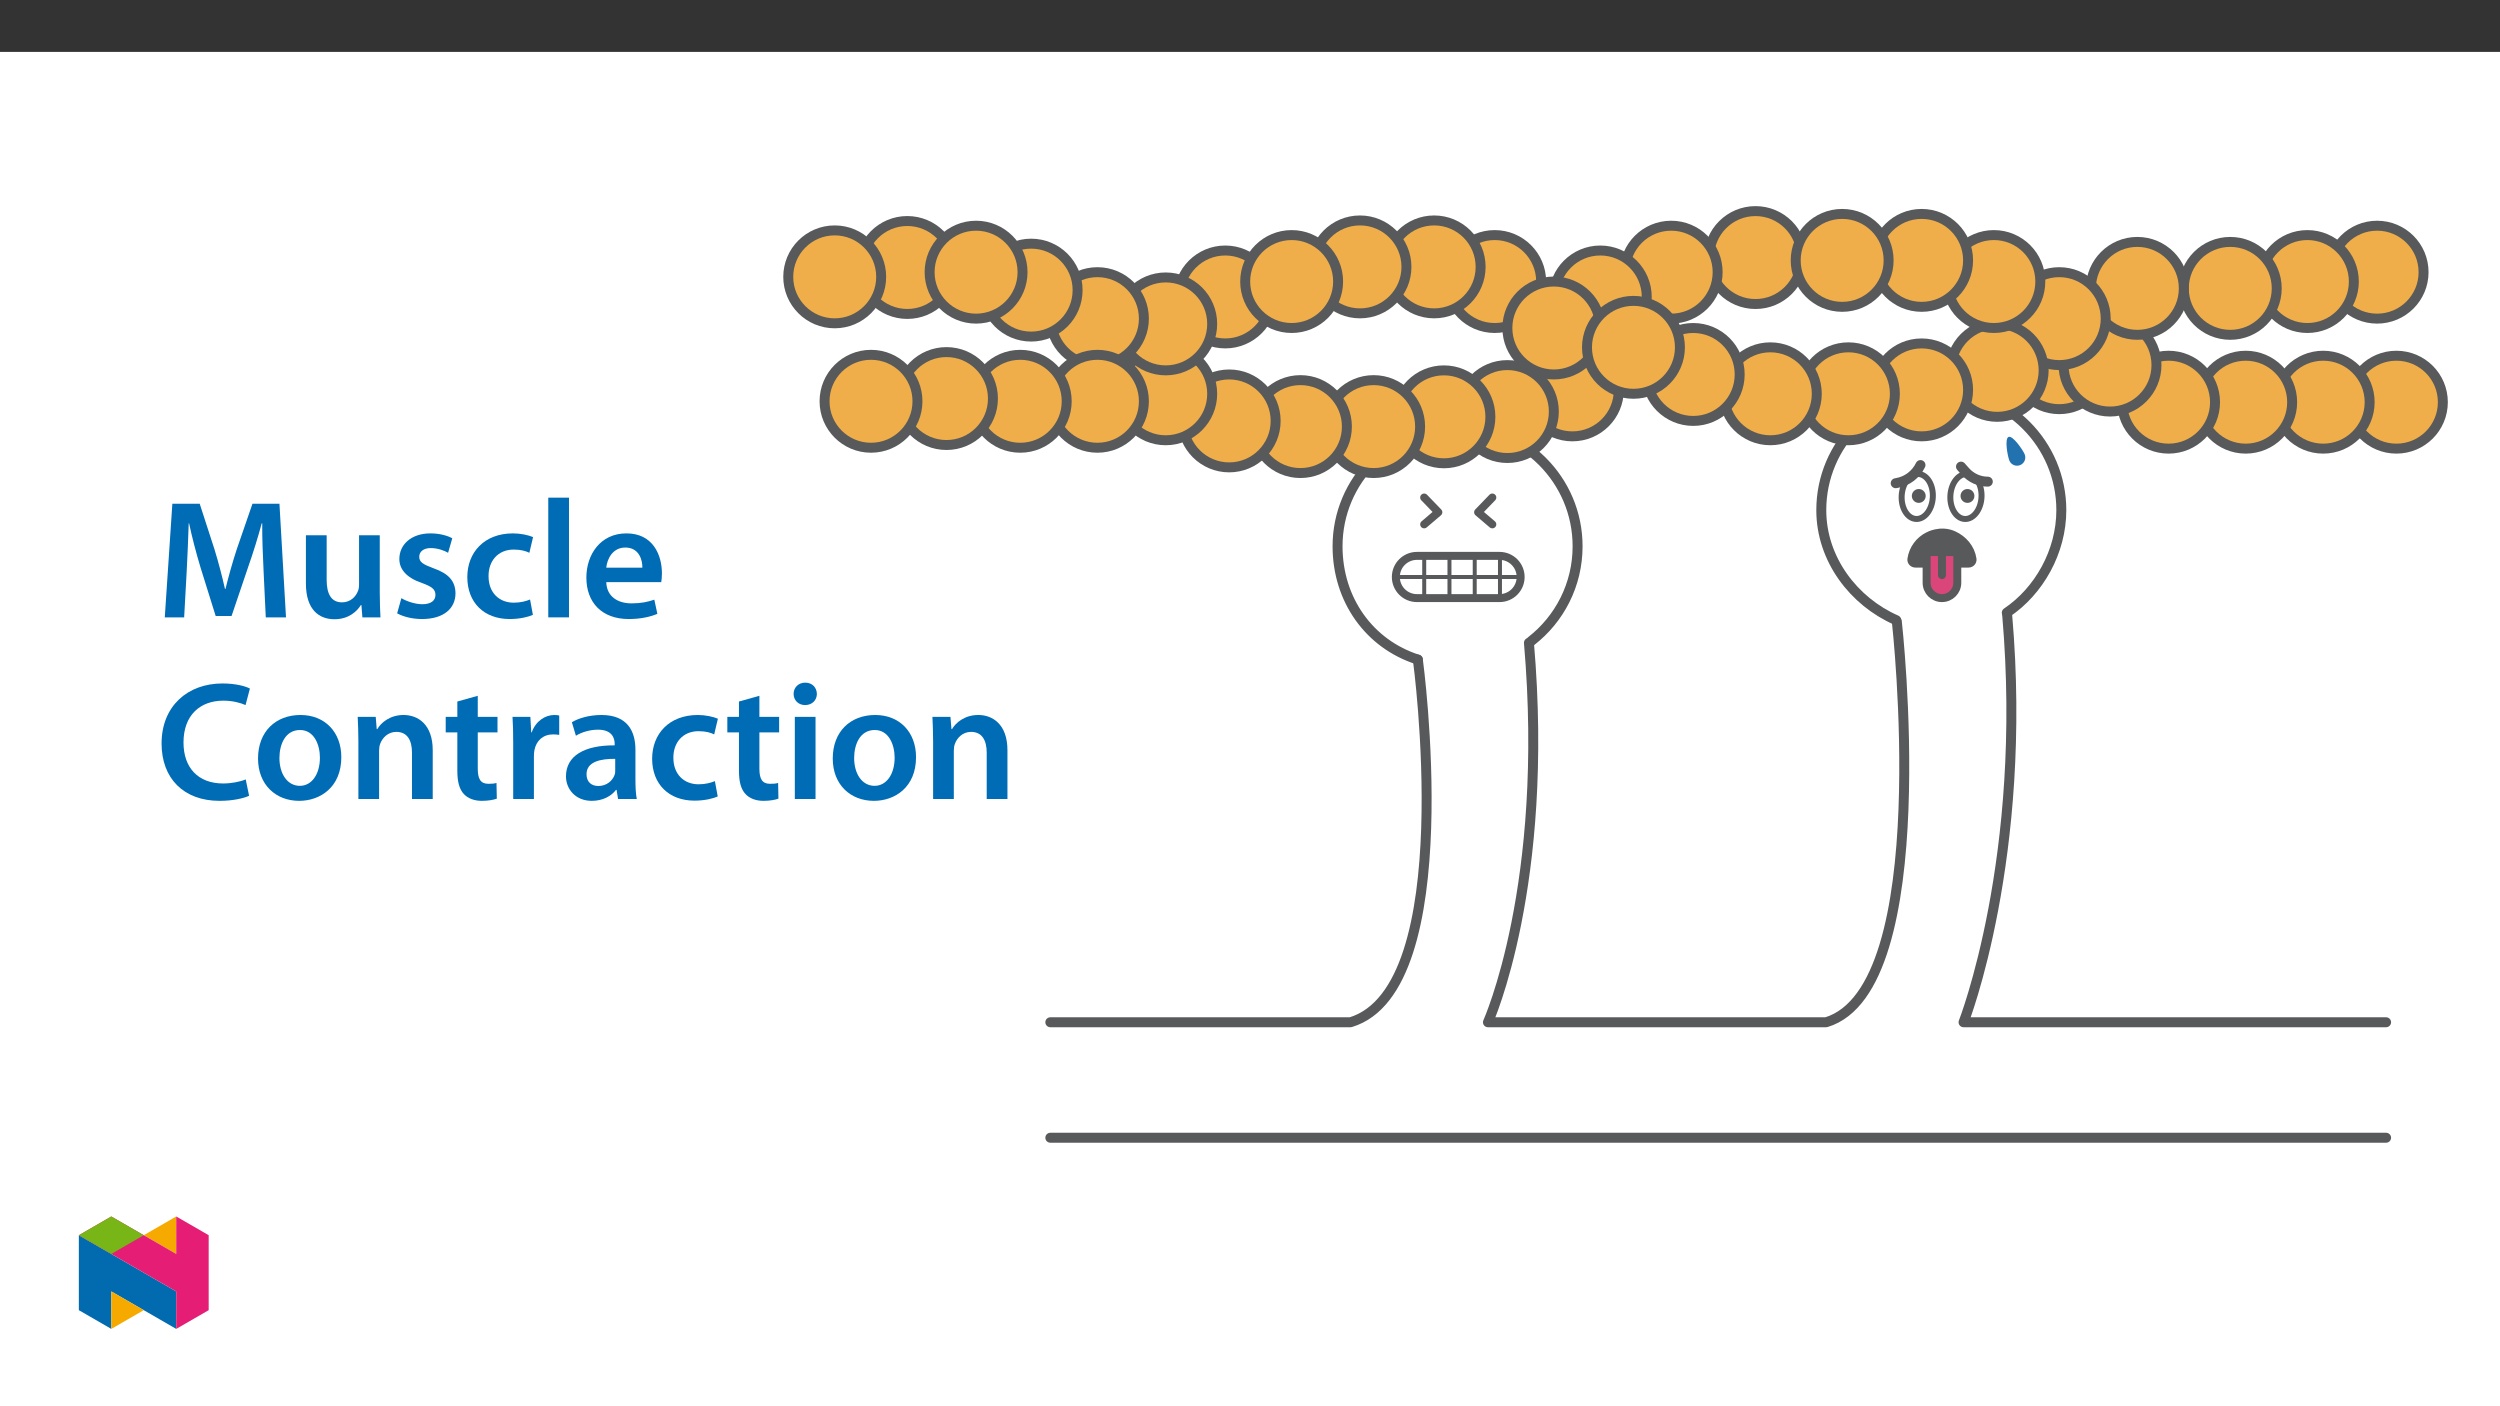 ﻿<?xml version="1.0" encoding="utf-8"?>
<svg xmlns="http://www.w3.org/2000/svg" xmlns:xlink="http://www.w3.org/1999/xlink" viewBox="0 0 960 540" version="1.1">
  <rect x="0" y="0" width="960" height="540" fill="#333333" stroke="none"/>
  <defs>
    <g>
      <symbol overflow="visible" id="glyph0-0">
        <path style="stroke:none;" d="M 0 0 L 32.375 0 L 32.375 -45.328 L 0 -45.328 Z M 16.188 -25.578 L 5.188 -42.094 L 27.188 -42.094 Z M 18.125 -22.656 L 29.141 -39.172 L 29.141 -6.156 Z M 5.188 -3.234 L 16.188 -19.75 L 27.188 -3.234 Z M 3.234 -39.172 L 14.25 -22.656 L 3.234 -6.156 Z M 3.234 -39.172 " />
      </symbol>
      <symbol overflow="visible" id="glyph0-1">
        <path style="stroke:none;" d="M 42.281 0 L 50.047 0 L 47.531 -43.641 L 37.172 -43.641 L 31.141 -26.156 C 29.469 -21.047 27.969 -15.672 26.812 -10.938 L 26.609 -10.938 C 25.516 -15.797 24.156 -20.984 22.594 -26.094 L 16.906 -43.641 L 6.406 -43.641 L 3.5 0 L 10.938 0 L 11.906 -17.547 C 12.234 -23.5 12.5 -30.438 12.688 -36.125 L 12.828 -36.125 C 13.984 -30.688 15.547 -24.734 17.219 -19.172 L 23.047 -0.516 L 29.141 -0.516 L 35.547 -19.422 C 37.484 -24.922 39.297 -30.828 40.734 -36.125 L 40.922 -36.125 C 40.859 -30.234 41.188 -23.438 41.438 -17.812 Z M 42.281 0 " />
      </symbol>
      <symbol overflow="visible" id="glyph0-2">
        <path style="stroke:none;" d="M 32.5 -31.531 L 24.547 -31.531 L 24.547 -12.5 C 24.547 -11.594 24.406 -10.688 24.094 -10.031 C 23.312 -7.969 21.234 -5.766 18 -5.766 C 13.797 -5.766 12.109 -9.125 12.109 -14.375 L 12.109 -31.531 L 4.141 -31.531 L 4.141 -13.016 C 4.141 -2.719 9.391 0.719 15.094 0.719 C 20.781 0.719 23.891 -2.531 25.25 -4.734 L 25.453 -4.734 L 25.828 0 L 32.766 0 C 32.641 -2.594 32.5 -5.703 32.5 -9.453 Z M 32.5 -31.531 " />
      </symbol>
      <symbol overflow="visible" id="glyph0-3">
        <path style="stroke:none;" d="M 2.328 -1.547 C 4.656 -0.266 8.094 0.641 11.906 0.641 C 20.266 0.641 24.734 -3.5 24.734 -9.266 C 24.672 -13.922 22.078 -16.828 16.312 -18.844 C 12.297 -20.328 10.812 -21.234 10.812 -23.25 C 10.812 -25.188 12.375 -26.609 15.219 -26.609 C 18 -26.609 20.594 -25.578 21.891 -24.797 L 23.5 -30.375 C 21.625 -31.406 18.578 -32.25 15.094 -32.25 C 7.766 -32.25 3.172 -27.969 3.172 -22.406 C 3.172 -18.641 5.703 -15.281 11.844 -13.203 C 15.734 -11.781 17.031 -10.75 17.031 -8.609 C 17.031 -6.547 15.469 -5.047 11.984 -5.047 C 9.125 -5.047 5.703 -6.281 3.953 -7.375 Z M 2.328 -1.547 " />
      </symbol>
      <symbol overflow="visible" id="glyph0-4">
        <path style="stroke:none;" d="M 26.359 -6.859 C 24.797 -6.219 22.797 -5.641 20.078 -5.641 C 14.641 -5.641 10.422 -9.328 10.422 -15.797 C 10.359 -21.562 13.984 -26.031 20.078 -26.031 C 22.922 -26.031 24.797 -25.453 26.094 -24.797 L 27.516 -30.828 C 25.703 -31.594 22.734 -32.25 19.812 -32.25 C 8.734 -32.25 2.266 -24.922 2.266 -15.469 C 2.266 -5.703 8.672 0.641 18.516 0.641 C 22.469 0.641 25.766 -0.188 27.453 -0.969 Z M 26.359 -6.859 " />
      </symbol>
      <symbol overflow="visible" id="glyph0-5">
        <path style="stroke:none;" d="M 4.281 0 L 12.234 0 L 12.234 -45.969 L 4.281 -45.969 Z M 4.281 0 " />
      </symbol>
      <symbol overflow="visible" id="glyph0-6">
        <path style="stroke:none;" d="M 31.016 -13.531 C 31.141 -14.25 31.281 -15.406 31.281 -16.906 C 31.281 -23.828 27.906 -32.25 17.672 -32.25 C 7.578 -32.25 2.266 -24.016 2.266 -15.281 C 2.266 -5.641 8.281 0.641 18.516 0.641 C 23.047 0.641 26.812 -0.188 29.531 -1.359 L 28.359 -6.797 C 25.906 -5.953 23.312 -5.375 19.625 -5.375 C 14.5 -5.375 10.094 -7.828 9.906 -13.531 Z M 9.906 -19.094 C 10.234 -22.344 12.297 -26.812 17.219 -26.812 C 22.531 -26.812 23.828 -22.016 23.766 -19.094 Z M 9.906 -19.094 " />
      </symbol>
      <symbol overflow="visible" id="glyph0-7">
        <path style="stroke:none;" d="M 34.578 -7.516 C 32.438 -6.609 29.078 -5.953 25.906 -5.953 C 16.25 -5.953 10.688 -12.047 10.688 -21.688 C 10.688 -32.188 17.094 -37.75 25.969 -37.75 C 29.531 -37.75 32.438 -36.969 34.516 -36.062 L 36.188 -42.406 C 34.578 -43.25 30.891 -44.359 25.641 -44.359 C 12.297 -44.359 2.266 -35.672 2.266 -21.297 C 2.266 -7.969 10.688 0.719 24.547 0.719 C 29.844 0.719 34 -0.328 35.875 -1.234 Z M 34.578 -7.516 " />
      </symbol>
      <symbol overflow="visible" id="glyph0-8">
        <path style="stroke:none;" d="M 18.578 -32.25 C 9.062 -32.25 2.266 -25.906 2.266 -15.547 C 2.266 -5.375 9.188 0.719 18.062 0.719 C 26.094 0.719 34.25 -4.469 34.25 -16.062 C 34.25 -25.641 27.969 -32.25 18.578 -32.25 Z M 18.391 -26.484 C 23.828 -26.484 26.031 -20.781 26.031 -15.859 C 26.031 -9.453 22.859 -5.047 18.328 -5.047 C 13.531 -5.047 10.484 -9.641 10.484 -15.734 C 10.484 -20.984 12.75 -26.484 18.391 -26.484 Z M 18.391 -26.484 " />
      </symbol>
      <symbol overflow="visible" id="glyph0-9">
        <path style="stroke:none;" d="M 4.281 0 L 12.234 0 L 12.234 -18.578 C 12.234 -19.484 12.375 -20.469 12.625 -21.109 C 13.469 -23.5 15.672 -25.766 18.844 -25.766 C 23.188 -25.766 24.859 -22.344 24.859 -17.812 L 24.859 0 L 32.828 0 L 32.828 -18.719 C 32.828 -28.688 27.125 -32.25 21.625 -32.25 C 16.375 -32.25 12.953 -29.266 11.531 -26.812 L 11.328 -26.812 L 10.938 -31.531 L 4.016 -31.531 C 4.141 -28.812 4.281 -25.766 4.281 -22.141 Z M 4.281 0 " />
      </symbol>
      <symbol overflow="visible" id="glyph0-10">
        <path style="stroke:none;" d="M 5.562 -37.422 L 5.562 -31.531 L 1.094 -31.531 L 1.094 -25.578 L 5.562 -25.578 L 5.562 -10.75 C 5.562 -6.609 6.344 -3.688 8.094 -1.875 C 9.578 -0.266 11.984 0.719 14.953 0.719 C 17.422 0.719 19.547 0.328 20.719 -0.125 L 20.594 -6.156 C 19.688 -5.891 18.906 -5.828 17.484 -5.828 C 14.438 -5.828 13.406 -7.766 13.406 -11.656 L 13.406 -25.578 L 20.984 -25.578 L 20.984 -31.531 L 13.406 -31.531 L 13.406 -39.625 Z M 5.562 -37.422 " />
      </symbol>
      <symbol overflow="visible" id="glyph0-11">
        <path style="stroke:none;" d="M 4.281 0 L 12.234 0 L 12.234 -16.375 C 12.234 -17.219 12.297 -18.062 12.438 -18.781 C 13.141 -22.406 15.797 -24.797 19.547 -24.797 C 20.531 -24.797 21.234 -24.734 21.953 -24.609 L 21.953 -32.047 C 21.297 -32.188 20.844 -32.25 20.078 -32.25 C 16.641 -32.25 12.953 -29.984 11.391 -25.578 L 11.203 -25.578 L 10.875 -31.531 L 4.016 -31.531 C 4.203 -28.75 4.281 -25.641 4.281 -21.375 Z M 4.281 0 " />
      </symbol>
      <symbol overflow="visible" id="glyph0-12">
        <path style="stroke:none;" d="M 28.75 -18.906 C 28.75 -25.828 25.828 -32.25 15.734 -32.25 C 10.75 -32.25 6.672 -30.891 4.344 -29.469 L 5.891 -24.281 C 8.031 -25.641 11.266 -26.609 14.375 -26.609 C 19.938 -26.609 20.781 -23.188 20.781 -21.109 L 20.781 -20.594 C 9.125 -20.656 2.078 -16.578 2.078 -8.672 C 2.078 -3.891 5.641 0.719 11.984 0.719 C 16.125 0.719 19.422 -1.031 21.297 -3.5 L 21.5 -3.5 L 22.078 0 L 29.266 0 C 28.875 -1.938 28.75 -4.734 28.75 -7.578 Z M 20.984 -11.078 C 20.984 -10.484 20.984 -9.906 20.781 -9.328 C 20 -7.062 17.734 -4.984 14.5 -4.984 C 11.984 -4.984 9.969 -6.406 9.969 -9.516 C 9.969 -14.312 15.344 -15.469 20.984 -15.406 Z M 20.984 -11.078 " />
      </symbol>
      <symbol overflow="visible" id="glyph0-13">
        <path style="stroke:none;" d="M 12.234 0 L 12.234 -31.531 L 4.281 -31.531 L 4.281 0 Z M 8.281 -44.672 C 5.641 -44.672 3.812 -42.797 3.812 -40.344 C 3.812 -38.016 5.562 -36.062 8.219 -36.062 C 11 -36.062 12.75 -38.016 12.75 -40.344 C 12.688 -42.797 11 -44.672 8.281 -44.672 Z M 8.281 -44.672 " />
      </symbol>
    </g>
    <clipPath id="clip1">
      <path d="M 30.277 474 L 68 474 L 68 510.301 L 30.277 510.301 Z M 30.277 474 " />
    </clipPath>
    <clipPath id="clip2">
      <path d="M 42 495 L 56 495 L 56 510.301 L 42 510.301 Z M 42 495 " />
    </clipPath>
    <clipPath id="clip3">
      <path d="M 55 467.125 L 68 467.125 L 68 482 L 55 482 Z M 55 467.125 " />
    </clipPath>
    <clipPath id="clip4">
      <path d="M 30.277 467.125 L 80.133 467.125 L 80.133 510.301 L 30.277 510.301 Z M 30.277 467.125 " />
    </clipPath>
    <clipPath id="clip5">
      <path d="M 30.277 467.125 L 56 467.125 L 56 482 L 30.277 482 Z M 30.277 467.125 " />
    </clipPath>
  </defs>
  <g id="surface1">
    <path style=" stroke:none;fill-rule:nonzero;fill:rgb(100%,100%,100%);fill-opacity:1;" d="M 0 559.926 L 960 559.926 L 960 19.926 L 0 19.926 Z M 0 559.926 " />
    <path style=" stroke:none;fill-rule:nonzero;fill:rgb(93.7%,68.199%,28.6%);fill-opacity:1;" d="M 912.812 86.672 C 922.664 86.672 930.652 94.66 930.652 104.516 C 930.652 114.367 922.664 122.355 912.812 122.355 C 902.957 122.355 894.973 114.367 894.973 104.516 C 894.973 94.66 902.957 86.672 912.812 86.672 " />
    <path style="fill:none;stroke-width:5;stroke-linecap:round;stroke-linejoin:round;stroke:rgb(34.499%,34.9%,35.699%);stroke-opacity:1;stroke-miterlimit:10;" d="M 0.001 0.002 C 12.879 0.002 23.321 -10.44 23.321 -23.323 C 23.321 -36.201 12.879 -46.643 0.001 -46.643 C -12.882 -46.643 -23.319 -36.201 -23.319 -23.323 C -23.319 -10.44 -12.882 0.002 0.001 0.002 Z M 0.001 0.002 " transform="matrix(0.765,0,0,-0.765,912.811,86.673)" />
    <path style=" stroke:none;fill-rule:nonzero;fill:rgb(93.7%,68.199%,28.6%);fill-opacity:1;" d="M 790.754 121.438 C 800.609 121.438 808.594 129.422 808.594 139.277 C 808.594 149.129 800.609 157.117 790.754 157.117 C 780.902 157.117 772.914 149.129 772.914 139.277 C 772.914 129.422 780.902 121.438 790.754 121.438 " />
    <path style="fill:none;stroke-width:5;stroke-linecap:round;stroke-linejoin:round;stroke:rgb(34.499%,34.9%,35.699%);stroke-opacity:1;stroke-miterlimit:10;" d="M -0.001 -0.001 C 12.882 -0.001 23.319 -10.439 23.319 -23.322 C 23.319 -36.199 12.882 -46.642 -0.001 -46.642 C -12.878 -46.642 -23.321 -36.199 -23.321 -23.322 C -23.321 -10.439 -12.878 -0.001 -0.001 -0.001 Z M -0.001 -0.001 " transform="matrix(0.765,0,0,-0.765,790.754,121.436)" />
    <path style="fill:none;stroke-width:5;stroke-linecap:round;stroke-linejoin:round;stroke:rgb(34.499%,34.9%,35.699%);stroke-opacity:1;stroke-miterlimit:10;" d="M -0.001 -0 C -24.312 7.756 -40.305 29.984 -40.305 56.863 C -40.305 90.135 -13.334 117.106 19.938 117.106 C 53.21 117.106 80.186 90.135 80.186 56.863 C 80.186 37.541 71.092 20.348 56.948 9.324 " transform="matrix(0.765,0,0,-0.765,544.454,253.281)" />
    <path style="fill:none;stroke-width:5;stroke-linecap:round;stroke-linejoin:round;stroke:rgb(34.499%,34.9%,35.699%);stroke-opacity:1;stroke-miterlimit:10;" d="M 0.001 -0.001 C -21.246 9.308 -37.632 30.524 -37.632 55.207 C -37.632 88.479 -10.656 115.45 22.616 115.45 C 55.888 115.45 82.859 88.479 82.859 55.207 C 82.859 34.338 71.605 14.567 55.48 3.752 " transform="matrix(0.765,0,0,-0.765,728.163,238.144)" />
    <path style=" stroke:none;fill-rule:nonzero;fill:rgb(93.7%,68.199%,28.6%);fill-opacity:1;" d="M 886.035 90.27 C 895.887 90.27 903.875 98.258 903.875 108.109 C 903.875 117.965 895.887 125.953 886.035 125.953 C 876.18 125.953 868.191 117.965 868.191 108.109 C 868.191 98.258 876.18 90.27 886.035 90.27 " />
    <path style="fill:none;stroke-width:5;stroke-linecap:round;stroke-linejoin:round;stroke:rgb(34.499%,34.9%,35.699%);stroke-opacity:1;stroke-miterlimit:10;" d="M 0.002 0.001 C 12.88 0.001 23.322 -10.441 23.322 -23.319 C 23.322 -36.202 12.88 -46.644 0.002 -46.644 C -12.881 -46.644 -23.323 -36.202 -23.323 -23.319 C -23.323 -10.441 -12.881 0.001 0.002 0.001 Z M 0.002 0.001 " transform="matrix(0.765,0,0,-0.765,886.033,90.27)" />
    <path style=" stroke:none;fill-rule:nonzero;fill:rgb(93.7%,68.199%,28.6%);fill-opacity:1;" d="M 856.422 92.895 C 866.277 92.895 874.262 100.883 874.262 110.734 C 874.262 120.59 866.277 128.574 856.422 128.574 C 846.57 128.574 838.582 120.59 838.582 110.734 C 838.582 100.883 846.57 92.895 856.422 92.895 " />
    <path style="fill:none;stroke-width:5;stroke-linecap:round;stroke-linejoin:round;stroke:rgb(34.499%,34.9%,35.699%);stroke-opacity:1;stroke-miterlimit:10;" d="M 0 -0 C 12.883 -0 23.32 -10.442 23.32 -23.32 C 23.32 -36.203 12.883 -46.64 0 -46.64 C -12.878 -46.64 -23.32 -36.203 -23.32 -23.32 C -23.32 -10.442 -12.878 -0 0 -0 Z M 0 -0 " transform="matrix(0.765,0,0,-0.765,856.422,92.895)" />
    <path style=" stroke:none;fill-rule:nonzero;fill:rgb(93.7%,68.199%,28.6%);fill-opacity:1;" d="M 920.215 136.598 C 930.07 136.598 938.055 144.586 938.055 154.438 C 938.055 164.293 930.07 172.277 920.215 172.277 C 910.363 172.277 902.375 164.293 902.375 154.438 C 902.375 144.586 910.363 136.598 920.215 136.598 " />
    <path style="fill:none;stroke-width:5;stroke-linecap:round;stroke-linejoin:round;stroke:rgb(34.499%,34.9%,35.699%);stroke-opacity:1;stroke-miterlimit:10;" d="M -0.001 0.001 C 12.882 0.001 23.319 -10.442 23.319 -23.319 C 23.319 -36.202 12.882 -46.639 -0.001 -46.639 C -12.879 -46.639 -23.321 -36.202 -23.321 -23.319 C -23.321 -10.442 -12.879 0.001 -0.001 0.001 Z M -0.001 0.001 " transform="matrix(0.765,0,0,-0.765,920.216,136.598)" />
    <path style=" stroke:none;fill-rule:nonzero;fill:rgb(93.7%,68.199%,28.6%);fill-opacity:1;" d="M 892.102 136.598 C 901.957 136.598 909.945 144.586 909.945 154.438 C 909.945 164.293 901.957 172.277 892.102 172.277 C 882.25 172.277 874.262 164.293 874.262 154.438 C 874.262 144.586 882.25 136.598 892.102 136.598 " />
    <path style="fill:none;stroke-width:5;stroke-linecap:round;stroke-linejoin:round;stroke:rgb(34.499%,34.9%,35.699%);stroke-opacity:1;stroke-miterlimit:10;" d="M -0.002 0.001 C 12.88 0.001 23.323 -10.442 23.323 -23.319 C 23.323 -36.202 12.88 -46.639 -0.002 -46.639 C -12.88 -46.639 -23.323 -36.202 -23.323 -23.319 C -23.323 -10.442 -12.88 0.001 -0.002 0.001 Z M -0.002 0.001 " transform="matrix(0.765,0,0,-0.765,892.103,136.598)" />
    <path style=" stroke:none;fill-rule:nonzero;fill:rgb(93.7%,68.199%,28.6%);fill-opacity:1;" d="M 862.348 136.598 C 872.199 136.598 880.188 144.586 880.188 154.438 C 880.188 164.293 872.199 172.277 862.348 172.277 C 852.492 172.277 844.508 164.293 844.508 154.438 C 844.508 144.586 852.492 136.598 862.348 136.598 " />
    <path style="fill:none;stroke-width:5;stroke-linecap:round;stroke-linejoin:round;stroke:rgb(34.499%,34.9%,35.699%);stroke-opacity:1;stroke-miterlimit:10;" d="M 0.001 0.001 C 12.879 0.001 23.321 -10.442 23.321 -23.319 C 23.321 -36.202 12.879 -46.639 0.001 -46.639 C -12.882 -46.639 -23.319 -36.202 -23.319 -23.319 C -23.319 -10.442 -12.882 0.001 0.001 0.001 Z M 0.001 0.001 " transform="matrix(0.765,0,0,-0.765,862.347,136.598)" />
    <path style=" stroke:none;fill-rule:nonzero;fill:rgb(93.7%,68.199%,28.6%);fill-opacity:1;" d="M 832.734 136.598 C 842.59 136.598 850.574 144.586 850.574 154.438 C 850.574 164.293 842.59 172.277 832.734 172.277 C 822.883 172.277 814.895 164.293 814.895 154.438 C 814.895 144.586 822.883 136.598 832.734 136.598 " />
    <path style="fill:none;stroke-width:5;stroke-linecap:round;stroke-linejoin:round;stroke:rgb(34.499%,34.9%,35.699%);stroke-opacity:1;stroke-miterlimit:10;" d="M -0.001 0.001 C 12.882 0.001 23.319 -10.442 23.319 -23.319 C 23.319 -36.202 12.882 -46.639 -0.001 -46.639 C -12.879 -46.639 -23.321 -36.202 -23.321 -23.319 C -23.321 -10.442 -12.879 0.001 -0.001 0.001 Z M -0.001 0.001 " transform="matrix(0.765,0,0,-0.765,832.735,136.598)" />
    <path style=" stroke:none;fill-rule:nonzero;fill:rgb(93.7%,68.199%,28.6%);fill-opacity:1;" d="M 810.246 122.355 C 820.098 122.355 828.086 130.344 828.086 140.195 C 828.086 150.047 820.098 158.035 810.246 158.035 C 800.395 158.035 792.406 150.047 792.406 140.195 C 792.406 130.344 800.395 122.355 810.246 122.355 " />
    <path style="fill:none;stroke-width:5;stroke-linecap:round;stroke-linejoin:round;stroke:rgb(34.499%,34.9%,35.699%);stroke-opacity:1;stroke-miterlimit:10;" d="M 0.001 -0.001 C 12.879 -0.001 23.321 -10.443 23.321 -23.321 C 23.321 -36.199 12.879 -46.641 0.001 -46.641 C -12.877 -46.641 -23.319 -36.199 -23.319 -23.321 C -23.319 -10.443 -12.877 -0.001 0.001 -0.001 Z M 0.001 -0.001 " transform="matrix(0.765,0,0,-0.765,810.245,122.355)" />
    <path style=" stroke:none;fill-rule:nonzero;fill:rgb(93.7%,68.199%,28.6%);fill-opacity:1;" d="M 820.742 92.895 C 830.594 92.895 838.582 100.883 838.582 110.734 C 838.582 120.59 830.594 128.574 820.742 128.574 C 810.887 128.574 802.902 120.59 802.902 110.734 C 802.902 100.883 810.887 92.895 820.742 92.895 " />
    <path style="fill:none;stroke-width:5;stroke-linecap:round;stroke-linejoin:round;stroke:rgb(34.499%,34.9%,35.699%);stroke-opacity:1;stroke-miterlimit:10;" d="M 0.001 -0 C 12.879 -0 23.322 -10.442 23.322 -23.32 C 23.322 -36.203 12.879 -46.64 0.001 -46.64 C -12.881 -46.64 -23.319 -36.203 -23.319 -23.32 C -23.319 -10.442 -12.881 -0 0.001 -0 Z M 0.001 -0 " transform="matrix(0.765,0,0,-0.765,820.741,92.895)" />
    <path style=" stroke:none;fill-rule:nonzero;fill:rgb(93.7%,68.199%,28.6%);fill-opacity:1;" d="M 790.754 104.516 C 800.609 104.516 808.594 112.5 808.594 122.355 C 808.594 132.207 800.609 140.195 790.754 140.195 C 780.902 140.195 772.914 132.207 772.914 122.355 C 772.914 112.5 780.902 104.516 790.754 104.516 " />
    <path style="fill:none;stroke-width:5;stroke-linecap:round;stroke-linejoin:round;stroke:rgb(34.499%,34.9%,35.699%);stroke-opacity:1;stroke-miterlimit:10;" d="M -0.001 -0.002 C 12.882 -0.002 23.319 -10.439 23.319 -23.322 C 23.319 -36.2 12.882 -46.642 -0.001 -46.642 C -12.878 -46.642 -23.321 -36.2 -23.321 -23.322 C -23.321 -10.439 -12.878 -0.002 -0.001 -0.002 Z M -0.001 -0.002 " transform="matrix(0.765,0,0,-0.765,790.754,104.514)" />
    <path style=" stroke:none;fill-rule:nonzero;fill:rgb(93.7%,68.199%,28.6%);fill-opacity:1;" d="M 766.918 124.379 C 776.773 124.379 784.758 132.367 784.758 142.219 C 784.758 152.074 776.773 160.062 766.918 160.062 C 757.066 160.062 749.078 152.074 749.078 142.219 C 749.078 132.367 757.066 124.379 766.918 124.379 " />
    <path style="fill:none;stroke-width:5;stroke-linecap:round;stroke-linejoin:round;stroke:rgb(34.499%,34.9%,35.699%);stroke-opacity:1;stroke-miterlimit:10;" d="M -0 0.001 C 12.883 0.001 23.32 -10.441 23.32 -23.319 C 23.32 -36.202 12.883 -46.644 -0 -46.644 C -12.878 -46.644 -23.321 -36.202 -23.321 -23.319 C -23.321 -10.441 -12.878 0.001 -0 0.001 Z M -0 0.001 " transform="matrix(0.765,0,0,-0.765,766.918,124.38)" />
    <path style=" stroke:none;fill-rule:nonzero;fill:rgb(93.7%,68.199%,28.6%);fill-opacity:1;" d="M 737.902 131.875 C 747.758 131.875 755.746 139.863 755.746 149.719 C 755.746 159.57 747.758 167.559 737.902 167.559 C 728.051 167.559 720.062 159.57 720.062 149.719 C 720.062 139.863 728.051 131.875 737.902 131.875 " />
    <path style="fill:none;stroke-width:5;stroke-linecap:round;stroke-linejoin:round;stroke:rgb(34.499%,34.9%,35.699%);stroke-opacity:1;stroke-miterlimit:10;" d="M -0.002 0.002 C 12.881 0.002 23.323 -10.44 23.323 -23.323 C 23.323 -36.201 12.881 -46.643 -0.002 -46.643 C -12.88 -46.643 -23.322 -36.201 -23.322 -23.323 C -23.322 -10.44 -12.88 0.002 -0.002 0.002 Z M -0.002 0.002 " transform="matrix(0.765,0,0,-0.765,737.904,131.877)" />
    <path style=" stroke:none;fill-rule:nonzero;fill:rgb(93.7%,68.199%,28.6%);fill-opacity:1;" d="M 709.793 133.375 C 719.645 133.375 727.633 141.363 727.633 151.215 C 727.633 161.07 719.645 169.059 709.793 169.059 C 699.938 169.059 691.953 161.07 691.953 151.215 C 691.953 141.363 699.938 133.375 709.793 133.375 " />
    <path style="fill:none;stroke-width:5;stroke-linecap:round;stroke-linejoin:round;stroke:rgb(34.499%,34.9%,35.699%);stroke-opacity:1;stroke-miterlimit:10;" d="M 0.001 0.001 C 12.879 0.001 23.321 -10.441 23.321 -23.319 C 23.321 -36.202 12.879 -46.644 0.001 -46.644 C -12.882 -46.644 -23.319 -36.202 -23.319 -23.319 C -23.319 -10.441 -12.882 0.001 0.001 0.001 Z M 0.001 0.001 " transform="matrix(0.765,0,0,-0.765,709.792,133.376)" />
    <path style=" stroke:none;fill-rule:nonzero;fill:rgb(93.7%,68.199%,28.6%);fill-opacity:1;" d="M 679.805 133.375 C 689.66 133.375 697.645 141.363 697.645 151.215 C 697.645 161.07 689.66 169.059 679.805 169.059 C 669.953 169.059 661.965 161.07 661.965 151.215 C 661.965 141.363 669.953 133.375 679.805 133.375 " />
    <path style="fill:none;stroke-width:5;stroke-linecap:round;stroke-linejoin:round;stroke:rgb(34.499%,34.9%,35.699%);stroke-opacity:1;stroke-miterlimit:10;" d="M -0.001 0.001 C 12.882 0.001 23.319 -10.441 23.319 -23.319 C 23.319 -36.202 12.882 -46.644 -0.001 -46.644 C -12.879 -46.644 -23.321 -36.202 -23.321 -23.319 C -23.321 -10.441 -12.879 0.001 -0.001 0.001 Z M -0.001 0.001 " transform="matrix(0.765,0,0,-0.765,679.805,133.376)" />
    <path style=" stroke:none;fill-rule:nonzero;fill:rgb(93.7%,68.199%,28.6%);fill-opacity:1;" d="M 650.195 125.953 C 660.047 125.953 668.035 133.938 668.035 143.793 C 668.035 153.645 660.047 161.633 650.195 161.633 C 640.34 161.633 632.355 153.645 632.355 143.793 C 632.355 133.938 640.34 125.953 650.195 125.953 " />
    <path style="fill:none;stroke-width:5;stroke-linecap:round;stroke-linejoin:round;stroke:rgb(34.499%,34.9%,35.699%);stroke-opacity:1;stroke-miterlimit:10;" d="M 0.001 -0.001 C 12.879 -0.001 23.321 -10.439 23.321 -23.322 C 23.321 -36.199 12.879 -46.642 0.001 -46.642 C -12.882 -46.642 -23.319 -36.199 -23.319 -23.322 C -23.319 -10.439 -12.882 -0.001 0.001 -0.001 Z M 0.001 -0.001 " transform="matrix(0.765,0,0,-0.765,650.195,125.952)" />
    <path style=" stroke:none;fill-rule:nonzero;fill:rgb(93.7%,68.199%,28.6%);fill-opacity:1;" d="M 765.641 90.27 C 775.496 90.27 783.48 98.258 783.48 108.109 C 783.48 117.965 775.496 125.953 765.641 125.953 C 755.789 125.953 747.801 117.965 747.801 108.109 C 747.801 98.258 755.789 90.27 765.641 90.27 " />
    <path style="fill:none;stroke-width:5;stroke-linecap:round;stroke-linejoin:round;stroke:rgb(34.499%,34.9%,35.699%);stroke-opacity:1;stroke-miterlimit:10;" d="M -0 0.001 C 12.883 0.001 23.32 -10.441 23.32 -23.319 C 23.32 -36.202 12.883 -46.644 -0 -46.644 C -12.878 -46.644 -23.32 -36.202 -23.32 -23.319 C -23.32 -10.441 -12.878 0.001 -0 0.001 Z M -0 0.001 " transform="matrix(0.765,0,0,-0.765,765.641,90.27)" />
    <path style=" stroke:none;fill-rule:nonzero;fill:rgb(93.7%,68.199%,28.6%);fill-opacity:1;" d="M 737.902 82.145 C 747.758 82.145 755.746 90.133 755.746 99.984 C 755.746 109.84 747.758 117.824 737.902 117.824 C 728.051 117.824 720.062 109.84 720.062 99.984 C 720.062 90.133 728.051 82.145 737.902 82.145 " />
    <path style="fill:none;stroke-width:5;stroke-linecap:round;stroke-linejoin:round;stroke:rgb(34.499%,34.9%,35.699%);stroke-opacity:1;stroke-miterlimit:10;" d="M -0.002 0 C 12.881 0 23.323 -10.442 23.323 -23.32 C 23.323 -36.203 12.881 -46.64 -0.002 -46.64 C -12.88 -46.64 -23.322 -36.203 -23.322 -23.32 C -23.322 -10.442 -12.88 0 -0.002 0 Z M -0.002 0 " transform="matrix(0.765,0,0,-0.765,737.904,82.145)" />
    <path style=" stroke:none;fill-rule:nonzero;fill:rgb(93.7%,68.199%,28.6%);fill-opacity:1;" d="M 674.109 81.062 C 683.965 81.062 691.949 89.047 691.949 98.902 C 691.949 108.754 683.965 116.742 674.109 116.742 C 664.258 116.742 656.27 108.754 656.27 98.902 C 656.27 89.047 664.258 81.062 674.109 81.062 " />
    <path style="fill:none;stroke-width:5;stroke-linecap:round;stroke-linejoin:round;stroke:rgb(34.499%,34.9%,35.699%);stroke-opacity:1;stroke-miterlimit:10;" d="M -0.002 -0.002 C 12.881 -0.002 23.318 -10.439 23.318 -23.322 C 23.318 -36.2 12.881 -46.642 -0.002 -46.642 C -12.879 -46.642 -23.322 -36.2 -23.322 -23.322 C -23.322 -10.439 -12.879 -0.002 -0.002 -0.002 Z M -0.002 -0.002 " transform="matrix(0.765,0,0,-0.765,674.111,81.061)" />
    <path style=" stroke:none;fill-rule:nonzero;fill:rgb(93.7%,68.199%,28.6%);fill-opacity:1;" d="M 707.391 82.145 C 717.246 82.145 725.23 90.133 725.23 99.984 C 725.23 109.84 717.246 117.824 707.391 117.824 C 697.539 117.824 689.551 109.84 689.551 99.984 C 689.551 90.133 697.539 82.145 707.391 82.145 " />
    <path style="fill:none;stroke-width:5;stroke-linecap:round;stroke-linejoin:round;stroke:rgb(34.499%,34.9%,35.699%);stroke-opacity:1;stroke-miterlimit:10;" d="M -0.001 0 C 12.882 0 23.319 -10.442 23.319 -23.32 C 23.319 -36.203 12.882 -46.64 -0.001 -46.64 C -12.878 -46.64 -23.321 -36.203 -23.321 -23.32 C -23.321 -10.442 -12.878 0 -0.001 0 Z M -0.001 0 " transform="matrix(0.765,0,0,-0.765,707.391,82.145)" />
    <path style=" stroke:none;fill-rule:nonzero;fill:rgb(93.7%,68.199%,28.6%);fill-opacity:1;" d="M 641.734 86.672 C 651.586 86.672 659.574 94.66 659.574 104.516 C 659.574 114.367 651.586 122.355 641.734 122.355 C 631.879 122.355 623.895 114.367 623.895 104.516 C 623.895 94.66 631.879 86.672 641.734 86.672 " />
    <path style="fill:none;stroke-width:5;stroke-linecap:round;stroke-linejoin:round;stroke:rgb(34.499%,34.9%,35.699%);stroke-opacity:1;stroke-miterlimit:10;" d="M 0.001 0.002 C 12.879 0.002 23.322 -10.44 23.322 -23.323 C 23.322 -36.201 12.879 -46.643 0.001 -46.643 C -12.882 -46.643 -23.319 -36.201 -23.319 -23.323 C -23.319 -10.44 -12.882 0.002 0.001 0.002 Z M 0.001 0.002 " transform="matrix(0.765,0,0,-0.765,641.733,86.673)" />
    <path style=" stroke:none;fill-rule:nonzero;fill:rgb(93.7%,68.199%,28.6%);fill-opacity:1;" d="M 614.512 96.195 C 624.367 96.195 632.355 104.184 632.355 114.035 C 632.355 123.891 624.367 131.875 614.512 131.875 C 604.66 131.875 596.672 123.891 596.672 114.035 C 596.672 104.184 604.66 96.195 614.512 96.195 " />
    <path style="fill:none;stroke-width:5;stroke-linecap:round;stroke-linejoin:round;stroke:rgb(34.499%,34.9%,35.699%);stroke-opacity:1;stroke-miterlimit:10;" d="M -0.002 -0 C 12.881 -0 23.323 -10.443 23.323 -23.32 C 23.323 -36.203 12.881 -46.64 -0.002 -46.64 C -12.88 -46.64 -23.322 -36.203 -23.322 -23.32 C -23.322 -10.443 -12.88 -0 -0.002 -0 Z M -0.002 -0 " transform="matrix(0.765,0,0,-0.765,614.513,96.195)" />
    <path style=" stroke:none;fill-rule:nonzero;fill:rgb(93.7%,68.199%,28.6%);fill-opacity:1;" d="M 603.793 131.875 C 613.648 131.875 621.633 139.863 621.633 149.719 C 621.633 159.57 613.648 167.559 603.793 167.559 C 593.941 167.559 585.953 159.57 585.953 149.719 C 585.953 139.863 593.941 131.875 603.793 131.875 " />
    <path style="fill:none;stroke-width:5;stroke-linecap:round;stroke-linejoin:round;stroke:rgb(34.499%,34.9%,35.699%);stroke-opacity:1;stroke-miterlimit:10;" d="M -0.001 0.002 C 12.882 0.002 23.319 -10.44 23.319 -23.323 C 23.319 -36.201 12.882 -46.643 -0.001 -46.643 C -12.879 -46.643 -23.322 -36.201 -23.322 -23.323 C -23.322 -10.44 -12.879 0.002 -0.001 0.002 Z M -0.001 0.002 " transform="matrix(0.765,0,0,-0.765,603.794,131.877)" />
    <path style=" stroke:none;fill-rule:nonzero;fill:rgb(93.7%,68.199%,28.6%);fill-opacity:1;" d="M 578.832 140.195 C 588.684 140.195 596.672 148.184 596.672 158.035 C 596.672 167.891 588.684 175.875 578.832 175.875 C 568.977 175.875 560.992 167.891 560.992 158.035 C 560.992 148.184 568.977 140.195 578.832 140.195 " />
    <path style="fill:none;stroke-width:5;stroke-linecap:round;stroke-linejoin:round;stroke:rgb(34.499%,34.9%,35.699%);stroke-opacity:1;stroke-miterlimit:10;" d="M 0.001 -0 C 12.879 -0 23.321 -10.442 23.321 -23.32 C 23.321 -36.203 12.879 -46.64 0.001 -46.64 C -12.882 -46.64 -23.319 -36.203 -23.319 -23.32 C -23.319 -10.442 -12.882 -0 0.001 -0 Z M 0.001 -0 " transform="matrix(0.765,0,0,-0.765,578.831,140.195)" />
    <path style=" stroke:none;fill-rule:nonzero;fill:rgb(93.7%,68.199%,28.6%);fill-opacity:1;" d="M 554.469 142.219 C 564.32 142.219 572.309 150.207 572.309 160.062 C 572.309 169.914 564.32 177.902 554.469 177.902 C 544.613 177.902 536.629 169.914 536.629 160.062 C 536.629 150.207 544.613 142.219 554.469 142.219 " />
    <path style="fill:none;stroke-width:5;stroke-linecap:round;stroke-linejoin:round;stroke:rgb(34.499%,34.9%,35.699%);stroke-opacity:1;stroke-miterlimit:10;" d="M 0.001 0.002 C 12.879 0.002 23.321 -10.44 23.321 -23.323 C 23.321 -36.201 12.879 -46.643 0.001 -46.643 C -12.882 -46.643 -23.319 -36.201 -23.319 -23.323 C -23.319 -10.44 -12.882 0.002 0.001 0.002 Z M 0.001 0.002 " transform="matrix(0.765,0,0,-0.765,554.468,142.221)" />
    <path style=" stroke:none;fill-rule:nonzero;fill:rgb(93.7%,68.199%,28.6%);fill-opacity:1;" d="M 527.48 145.969 C 537.332 145.969 545.32 153.957 545.32 163.809 C 545.32 173.664 537.332 181.648 527.48 181.648 C 517.625 181.648 509.641 173.664 509.641 163.809 C 509.641 153.957 517.625 145.969 527.48 145.969 " />
    <path style="fill:none;stroke-width:5;stroke-linecap:round;stroke-linejoin:round;stroke:rgb(34.499%,34.9%,35.699%);stroke-opacity:1;stroke-miterlimit:10;" d="M 0 0 C 12.878 0 23.32 -10.442 23.32 -23.32 C 23.32 -36.203 12.878 -46.64 0 -46.64 C -12.883 -46.64 -23.32 -36.203 -23.32 -23.32 C -23.32 -10.442 -12.883 0 0 0 Z M 0 0 " transform="matrix(0.765,0,0,-0.765,527.48,145.969)" />
    <path style=" stroke:none;fill-rule:nonzero;fill:rgb(93.7%,68.199%,28.6%);fill-opacity:1;" d="M 499.367 145.969 C 509.219 145.969 517.207 153.957 517.207 163.809 C 517.207 173.664 509.219 181.648 499.367 181.648 C 489.516 181.648 481.527 173.664 481.527 163.809 C 481.527 153.957 489.516 145.969 499.367 145.969 " />
    <path style="fill:none;stroke-width:5;stroke-linecap:round;stroke-linejoin:round;stroke:rgb(34.499%,34.9%,35.699%);stroke-opacity:1;stroke-miterlimit:10;" d="M -0.001 0 C 12.877 0 23.319 -10.442 23.319 -23.32 C 23.319 -36.203 12.877 -46.64 -0.001 -46.64 C -12.879 -46.64 -23.321 -36.203 -23.321 -23.32 C -23.321 -10.442 -12.879 0 -0.001 0 Z M -0.001 0 " transform="matrix(0.765,0,0,-0.765,499.368,145.969)" />
    <path style=" stroke:none;fill-rule:nonzero;fill:rgb(93.7%,68.199%,28.6%);fill-opacity:1;" d="M 472.004 143.793 C 481.859 143.793 489.848 151.781 489.848 161.633 C 489.848 171.484 481.859 179.473 472.004 179.473 C 462.152 179.473 454.164 171.484 454.164 161.633 C 454.164 151.781 462.152 143.793 472.004 143.793 " />
    <path style="fill:none;stroke-width:5;stroke-linecap:round;stroke-linejoin:round;stroke:rgb(34.499%,34.9%,35.699%);stroke-opacity:1;stroke-miterlimit:10;" d="M -0.002 -0.001 C 12.881 -0.001 23.323 -10.443 23.323 -23.321 C 23.323 -36.199 12.881 -46.641 -0.002 -46.641 C -12.88 -46.641 -23.322 -36.199 -23.322 -23.321 C -23.322 -10.443 -12.88 -0.001 -0.002 -0.001 Z M -0.002 -0.001 " transform="matrix(0.765,0,0,-0.765,472.006,143.792)" />
    <path style=" stroke:none;fill-rule:nonzero;fill:rgb(93.7%,68.199%,28.6%);fill-opacity:1;" d="M 447.641 133.375 C 457.496 133.375 465.48 141.363 465.48 151.215 C 465.48 161.07 457.496 169.059 447.641 169.059 C 437.789 169.059 429.801 161.07 429.801 151.215 C 429.801 141.363 437.789 133.375 447.641 133.375 " />
    <path style="fill:none;stroke-width:5;stroke-linecap:round;stroke-linejoin:round;stroke:rgb(34.499%,34.9%,35.699%);stroke-opacity:1;stroke-miterlimit:10;" d="M -0.002 0.001 C 12.881 0.001 23.318 -10.441 23.318 -23.319 C 23.318 -36.202 12.881 -46.644 -0.002 -46.644 C -12.879 -46.644 -23.322 -36.202 -23.322 -23.319 C -23.322 -10.441 -12.879 0.001 -0.002 0.001 Z M -0.002 0.001 " transform="matrix(0.765,0,0,-0.765,447.642,133.376)" />
    <path style=" stroke:none;fill-rule:nonzero;fill:rgb(93.7%,68.199%,28.6%);fill-opacity:1;" d="M 470.508 96.195 C 480.359 96.195 488.348 104.184 488.348 114.035 C 488.348 123.891 480.359 131.875 470.508 131.875 C 460.652 131.875 452.664 123.891 452.664 114.035 C 452.664 104.184 460.652 96.195 470.508 96.195 " />
    <path style="fill:none;stroke-width:5;stroke-linecap:round;stroke-linejoin:round;stroke:rgb(34.499%,34.9%,35.699%);stroke-opacity:1;stroke-miterlimit:10;" d="M 0.002 -0 C 12.88 -0 23.322 -10.443 23.322 -23.32 C 23.322 -36.203 12.88 -46.64 0.002 -46.64 C -12.881 -46.64 -23.323 -36.203 -23.323 -23.32 C -23.323 -10.443 -12.881 -0 0.002 -0 Z M 0.002 -0 " transform="matrix(0.765,0,0,-0.765,470.506,96.195)" />
    <path style=" stroke:none;fill-rule:nonzero;fill:rgb(93.7%,68.199%,28.6%);fill-opacity:1;" d="M 447.641 106.539 C 457.496 106.539 465.48 114.527 465.48 124.379 C 465.48 134.234 457.496 142.219 447.641 142.219 C 437.789 142.219 429.801 134.234 429.801 124.379 C 429.801 114.527 437.789 106.539 447.641 106.539 " />
    <path style="fill:none;stroke-width:5;stroke-linecap:round;stroke-linejoin:round;stroke:rgb(34.499%,34.9%,35.699%);stroke-opacity:1;stroke-miterlimit:10;" d="M -0.002 0 C 12.881 0 23.318 -10.442 23.318 -23.32 C 23.318 -36.203 12.881 -46.64 -0.002 -46.64 C -12.879 -46.64 -23.322 -36.203 -23.322 -23.32 C -23.322 -10.442 -12.879 0 -0.002 0 Z M -0.002 0 " transform="matrix(0.765,0,0,-0.765,447.642,106.539)" />
    <path style=" stroke:none;fill-rule:nonzero;fill:rgb(93.7%,68.199%,28.6%);fill-opacity:1;" d="M 421.414 104.516 C 431.266 104.516 439.254 112.5 439.254 122.355 C 439.254 132.207 431.266 140.195 421.414 140.195 C 411.559 140.195 403.574 132.207 403.574 122.355 C 403.574 112.5 411.559 104.516 421.414 104.516 " />
    <path style="fill:none;stroke-width:5;stroke-linecap:round;stroke-linejoin:round;stroke:rgb(34.499%,34.9%,35.699%);stroke-opacity:1;stroke-miterlimit:10;" d="M 0.001 -0.002 C 12.879 -0.002 23.321 -10.439 23.321 -23.322 C 23.321 -36.2 12.879 -46.642 0.001 -46.642 C -12.882 -46.642 -23.319 -36.2 -23.319 -23.322 C -23.319 -10.439 -12.882 -0.002 0.001 -0.002 Z M 0.001 -0.002 " transform="matrix(0.765,0,0,-0.765,421.413,104.514)" />
    <path style=" stroke:none;fill-rule:nonzero;fill:rgb(93.7%,68.199%,28.6%);fill-opacity:1;" d="M 421.414 136.25 C 431.266 136.25 439.254 144.238 439.254 154.09 C 439.254 163.945 431.266 171.934 421.414 171.934 C 411.559 171.934 403.574 163.945 403.574 154.09 C 403.574 144.238 411.559 136.25 421.414 136.25 " />
    <path style="fill:none;stroke-width:5;stroke-linecap:round;stroke-linejoin:round;stroke:rgb(34.499%,34.9%,35.699%);stroke-opacity:1;stroke-miterlimit:10;" d="M 0.001 0.001 C 12.879 0.001 23.321 -10.441 23.321 -23.319 C 23.321 -36.202 12.879 -46.644 0.001 -46.644 C -12.882 -46.644 -23.319 -36.202 -23.319 -23.319 C -23.319 -10.441 -12.882 0.001 0.001 0.001 Z M 0.001 0.001 " transform="matrix(0.765,0,0,-0.765,421.413,136.251)" />
    <path style=" stroke:none;fill-rule:nonzero;fill:rgb(93.7%,68.199%,28.6%);fill-opacity:1;" d="M 391.773 136.25 C 401.629 136.25 409.613 144.238 409.613 154.09 C 409.613 163.945 401.629 171.934 391.773 171.934 C 381.922 171.934 373.934 163.945 373.934 154.09 C 373.934 144.238 381.922 136.25 391.773 136.25 " />
    <path style="fill:none;stroke-width:5;stroke-linecap:round;stroke-linejoin:round;stroke:rgb(34.499%,34.9%,35.699%);stroke-opacity:1;stroke-miterlimit:10;" d="M -0.001 0.001 C 12.882 0.001 23.319 -10.441 23.319 -23.319 C 23.319 -36.202 12.882 -46.644 -0.001 -46.644 C -12.879 -46.644 -23.321 -36.202 -23.321 -23.319 C -23.321 -10.441 -12.879 0.001 -0.001 0.001 Z M -0.001 0.001 " transform="matrix(0.765,0,0,-0.765,391.774,136.251)" />
    <path style=" stroke:none;fill-rule:nonzero;fill:rgb(93.7%,68.199%,28.6%);fill-opacity:1;" d="M 363.449 135.203 C 373.301 135.203 381.289 143.188 381.289 153.043 C 381.289 162.895 373.301 170.883 363.449 170.883 C 353.594 170.883 345.605 162.895 345.605 153.043 C 345.605 143.188 353.594 135.203 363.449 135.203 " />
    <path style="fill:none;stroke-width:5;stroke-linecap:round;stroke-linejoin:round;stroke:rgb(34.499%,34.9%,35.699%);stroke-opacity:1;stroke-miterlimit:10;" d="M 0.002 -0.002 C 12.88 -0.002 23.322 -10.439 23.322 -23.322 C 23.322 -36.2 12.88 -46.642 0.002 -46.642 C -12.881 -46.642 -23.323 -36.2 -23.323 -23.322 C -23.323 -10.439 -12.881 -0.002 0.002 -0.002 Z M 0.002 -0.002 " transform="matrix(0.765,0,0,-0.765,363.447,135.202)" />
    <path style=" stroke:none;fill-rule:nonzero;fill:rgb(93.7%,68.199%,28.6%);fill-opacity:1;" d="M 334.469 136.25 C 344.32 136.25 352.309 144.238 352.309 154.09 C 352.309 163.945 344.32 171.934 334.469 171.934 C 324.613 171.934 316.629 163.945 316.629 154.09 C 316.629 144.238 324.613 136.25 334.469 136.25 " />
    <path style="fill:none;stroke-width:5;stroke-linecap:round;stroke-linejoin:round;stroke:rgb(34.499%,34.9%,35.699%);stroke-opacity:1;stroke-miterlimit:10;" d="M 0.001 0.001 C 12.879 0.001 23.321 -10.441 23.321 -23.319 C 23.321 -36.202 12.879 -46.644 0.001 -46.644 C -12.882 -46.644 -23.319 -36.202 -23.319 -23.319 C -23.319 -10.441 -12.882 0.001 0.001 0.001 Z M 0.001 0.001 " transform="matrix(0.765,0,0,-0.765,334.468,136.251)" />
    <path style=" stroke:none;fill-rule:nonzero;fill:rgb(93.7%,68.199%,28.6%);fill-opacity:1;" d="M 348.406 84.875 C 358.262 84.875 366.246 92.863 366.246 102.715 C 366.246 112.57 358.262 120.555 348.406 120.555 C 338.555 120.555 330.566 112.57 330.566 102.715 C 330.566 92.863 338.555 84.875 348.406 84.875 " />
    <path style="fill:none;stroke-width:5;stroke-linecap:round;stroke-linejoin:round;stroke:rgb(34.499%,34.9%,35.699%);stroke-opacity:1;stroke-miterlimit:10;" d="M -0.001 -0 C 12.882 -0 23.319 -10.443 23.319 -23.32 C 23.319 -36.203 12.882 -46.64 -0.001 -46.64 C -12.879 -46.64 -23.321 -36.203 -23.321 -23.32 C -23.321 -10.443 -12.879 -0 -0.001 -0 Z M -0.001 -0 " transform="matrix(0.765,0,0,-0.765,348.407,84.875)" />
    <path style=" stroke:none;fill-rule:nonzero;fill:rgb(93.7%,68.199%,28.6%);fill-opacity:1;" d="M 395.961 93.566 C 405.812 93.566 413.801 101.555 413.801 111.406 C 413.801 121.262 405.812 129.246 395.961 129.246 C 386.109 129.246 378.121 121.262 378.121 111.406 C 378.121 101.555 386.109 93.566 395.961 93.566 " />
    <path style="fill:none;stroke-width:5;stroke-linecap:round;stroke-linejoin:round;stroke:rgb(34.499%,34.9%,35.699%);stroke-opacity:1;stroke-miterlimit:10;" d="M -0 -0 C 12.878 -0 23.32 -10.443 23.32 -23.32 C 23.32 -36.203 12.878 -46.64 -0 -46.64 C -12.878 -46.64 -23.32 -36.203 -23.32 -23.32 C -23.32 -10.443 -12.878 -0 -0 -0 Z M -0 -0 " transform="matrix(0.765,0,0,-0.765,395.961,93.566)" />
    <path style=" stroke:none;fill-rule:nonzero;fill:rgb(93.7%,68.199%,28.6%);fill-opacity:1;" d="M 573.961 90.27 C 583.812 90.27 591.801 98.258 591.801 108.109 C 591.801 117.965 583.812 125.953 573.961 125.953 C 564.105 125.953 556.117 117.965 556.117 108.109 C 556.117 98.258 564.105 90.27 573.961 90.27 " />
    <path style="fill:none;stroke-width:5;stroke-linecap:round;stroke-linejoin:round;stroke:rgb(34.499%,34.9%,35.699%);stroke-opacity:1;stroke-miterlimit:10;" d="M 0.002 0.001 C 12.88 0.001 23.322 -10.441 23.322 -23.319 C 23.322 -36.202 12.88 -46.644 0.002 -46.644 C -12.881 -46.644 -23.323 -36.202 -23.323 -23.319 C -23.323 -10.441 -12.881 0.001 0.002 0.001 Z M 0.002 0.001 " transform="matrix(0.765,0,0,-0.765,573.959,90.27)" />
    <path style=" stroke:none;fill-rule:nonzero;fill:rgb(93.7%,68.199%,28.6%);fill-opacity:1;" d="M 550.719 84.648 C 560.574 84.648 568.559 92.637 568.559 102.488 C 568.559 112.34 560.574 120.328 550.719 120.328 C 540.867 120.328 532.879 112.34 532.879 102.488 C 532.879 92.637 540.867 84.648 550.719 84.648 " />
    <path style="fill:none;stroke-width:5;stroke-linecap:round;stroke-linejoin:round;stroke:rgb(34.499%,34.9%,35.699%);stroke-opacity:1;stroke-miterlimit:10;" d="M -0.001 -0.001 C 12.882 -0.001 23.319 -10.443 23.319 -23.321 C 23.319 -36.199 12.882 -46.641 -0.001 -46.641 C -12.878 -46.641 -23.321 -36.199 -23.321 -23.321 C -23.321 -10.443 -12.878 -0.001 -0.001 -0.001 Z M -0.001 -0.001 " transform="matrix(0.765,0,0,-0.765,550.719,84.648)" />
    <path style=" stroke:none;fill-rule:nonzero;fill:rgb(93.7%,68.199%,28.6%);fill-opacity:1;" d="M 522.234 84.648 C 532.086 84.648 540.074 92.637 540.074 102.488 C 540.074 112.34 532.086 120.328 522.234 120.328 C 512.379 120.328 504.391 112.34 504.391 102.488 C 504.391 92.637 512.379 84.648 522.234 84.648 " />
    <path style="fill:none;stroke-width:5;stroke-linecap:round;stroke-linejoin:round;stroke:rgb(34.499%,34.9%,35.699%);stroke-opacity:1;stroke-miterlimit:10;" d="M 0.002 -0.001 C 12.88 -0.001 23.322 -10.443 23.322 -23.321 C 23.322 -36.199 12.88 -46.641 0.002 -46.641 C -12.881 -46.641 -23.323 -36.199 -23.323 -23.321 C -23.323 -10.443 -12.881 -0.001 0.002 -0.001 Z M 0.002 -0.001 " transform="matrix(0.765,0,0,-0.765,522.233,84.648)" />
    <path style=" stroke:none;fill-rule:nonzero;fill:rgb(93.7%,68.199%,28.6%);fill-opacity:1;" d="M 495.996 90.27 C 505.848 90.27 513.836 98.258 513.836 108.109 C 513.836 117.965 505.848 125.953 495.996 125.953 C 486.141 125.953 478.152 117.965 478.152 108.109 C 478.152 98.258 486.141 90.27 495.996 90.27 " />
    <path style="fill:none;stroke-width:5;stroke-linecap:round;stroke-linejoin:round;stroke:rgb(34.499%,34.9%,35.699%);stroke-opacity:1;stroke-miterlimit:10;" d="M 0.002 0.001 C 12.88 0.001 23.322 -10.441 23.322 -23.319 C 23.322 -36.202 12.88 -46.644 0.002 -46.644 C -12.881 -46.644 -23.323 -36.202 -23.323 -23.319 C -23.323 -10.441 -12.881 0.001 0.002 0.001 Z M 0.002 0.001 " transform="matrix(0.765,0,0,-0.765,495.995,90.27)" />
    <path style=" stroke:none;fill-rule:nonzero;fill:rgb(93.7%,68.199%,28.6%);fill-opacity:1;" d="M 596.672 108.109 C 606.527 108.109 614.512 116.098 614.512 125.953 C 614.512 135.805 606.527 143.793 596.672 143.793 C 586.82 143.793 578.832 135.805 578.832 125.953 C 578.832 116.098 586.82 108.109 596.672 108.109 " />
    <path style="fill:none;stroke-width:5;stroke-linecap:round;stroke-linejoin:round;stroke:rgb(34.499%,34.9%,35.699%);stroke-opacity:1;stroke-miterlimit:10;" d="M -0 0.002 C 12.882 0.002 23.32 -10.44 23.32 -23.323 C 23.32 -36.201 12.882 -46.643 -0 -46.643 C -12.878 -46.643 -23.321 -36.201 -23.321 -23.323 C -23.321 -10.44 -12.878 0.002 -0 0.002 Z M -0 0.002 " transform="matrix(0.765,0,0,-0.765,596.672,108.111)" />
    <path style=" stroke:none;fill-rule:nonzero;fill:rgb(93.7%,68.199%,28.6%);fill-opacity:1;" d="M 627.25 115.535 C 637.102 115.535 645.09 123.523 645.09 133.375 C 645.09 143.23 637.102 151.215 627.25 151.215 C 617.395 151.215 609.406 143.23 609.406 133.375 C 609.406 123.523 617.395 115.535 627.25 115.535 " />
    <path style="fill:none;stroke-width:5;stroke-linecap:round;stroke-linejoin:round;stroke:rgb(34.499%,34.9%,35.699%);stroke-opacity:1;stroke-miterlimit:10;" d="M 0.002 0 C 12.88 0 23.322 -10.442 23.322 -23.32 C 23.322 -36.203 12.88 -46.64 0.002 -46.64 C -12.881 -46.64 -23.323 -36.203 -23.323 -23.32 C -23.323 -10.442 -12.881 0 0.002 0 Z M 0.002 0 " transform="matrix(0.765,0,0,-0.765,627.248,115.535)" />
    <path style=" stroke:none;fill-rule:nonzero;fill:rgb(93.7%,68.199%,28.6%);fill-opacity:1;" d="M 320.527 88.473 C 330.383 88.473 338.371 96.461 338.371 106.312 C 338.371 116.164 330.383 124.152 320.527 124.152 C 310.676 124.152 302.688 116.164 302.688 106.312 C 302.688 96.461 310.676 88.473 320.527 88.473 " />
    <path style="fill:none;stroke-width:5;stroke-linecap:round;stroke-linejoin:round;stroke:rgb(34.499%,34.9%,35.699%);stroke-opacity:1;stroke-miterlimit:10;" d="M -0.002 -0.001 C 12.881 -0.001 23.323 -10.443 23.323 -23.321 C 23.323 -36.199 12.881 -46.641 -0.002 -46.641 C -12.88 -46.641 -23.322 -36.199 -23.322 -23.321 C -23.322 -10.443 -12.88 -0.001 -0.002 -0.001 Z M -0.002 -0.001 " transform="matrix(0.765,0,0,-0.765,320.529,88.472)" />
    <path style="fill:none;stroke-width:5;stroke-linecap:round;stroke-linejoin:round;stroke:rgb(34.499%,34.9%,35.699%);stroke-opacity:1;stroke-miterlimit:10;" d="M -0 -0.002 C -0 -0.002 20.706 -184.162 -35.483 -201.069 L -205.254 -201.069 C -205.254 -201.069 -174.142 -132.248 -184.676 -10.602 " transform="matrix(0.765,0,0,-0.765,728.387,238.729)" />
    <path style="fill:none;stroke-width:5;stroke-linecap:round;stroke-linejoin:round;stroke:rgb(34.499%,34.9%,35.699%);stroke-opacity:1;stroke-miterlimit:10;" d="M -0.001 0.002 L -212.102 0.002 C -212.102 0.002 -179.663 82.728 -190.197 204.373 " transform="matrix(0.765,0,0,-0.765,916.262,392.549)" />
    <path style="fill:none;stroke-width:5;stroke-linecap:round;stroke-linejoin:round;stroke:rgb(34.499%,34.9%,35.699%);stroke-opacity:1;stroke-miterlimit:10;" d="M -0 -0.002 L 670.506 -0.002 " transform="matrix(0.765,0,0,-0.765,403.324,436.889)" />
    <path style="fill:none;stroke-width:5;stroke-linecap:round;stroke-linejoin:round;stroke:rgb(34.499%,34.9%,35.699%);stroke-opacity:1;stroke-miterlimit:10;" d="M -0.001 -0 C -0.001 -0 22.405 -165.145 -33.789 -182.047 L -184.484 -182.047 " transform="matrix(0.765,0,0,-0.765,544.454,253.281)" />
    <path style=" stroke:none;fill-rule:nonzero;fill:rgb(93.7%,68.199%,28.6%);fill-opacity:1;" d="M 374.812 86.672 C 384.668 86.672 392.656 94.66 392.656 104.516 C 392.656 114.367 384.668 122.355 374.812 122.355 C 364.961 122.355 356.973 114.367 356.973 104.516 C 356.973 94.66 364.961 86.672 374.812 86.672 " />
    <path style="fill:none;stroke-width:5;stroke-linecap:round;stroke-linejoin:round;stroke:rgb(34.499%,34.9%,35.699%);stroke-opacity:1;stroke-miterlimit:10;" d="M -0.003 0.002 C 12.88 0.002 23.323 -10.44 23.323 -23.323 C 23.323 -36.201 12.88 -46.643 -0.003 -46.643 C -12.88 -46.643 -23.323 -36.201 -23.323 -23.323 C -23.323 -10.44 -12.88 0.002 -0.003 0.002 Z M -0.003 0.002 " transform="matrix(0.765,0,0,-0.765,374.814,86.673)" />
    <path style="fill:none;stroke-width:4;stroke-linecap:round;stroke-linejoin:round;stroke:rgb(34.499%,34.9%,35.699%);stroke-opacity:1;stroke-miterlimit:10;" d="M -0.001 0.001 L 7.133 -7.398 L -0.001 -13.479 " transform="matrix(0.765,0,0,-0.765,546.876,191.044)" />
    <path style="fill:none;stroke-width:4;stroke-linecap:round;stroke-linejoin:round;stroke:rgb(34.499%,34.9%,35.699%);stroke-opacity:1;stroke-miterlimit:10;" d="M 0.001 0.001 L -7.137 -7.398 L 0.001 -13.479 " transform="matrix(0.765,0,0,-0.765,573.05,191.044)" />
    <path style="fill:none;stroke-width:4;stroke-linecap:round;stroke-linejoin:round;stroke:rgb(34.499%,34.9%,35.699%);stroke-opacity:1;stroke-miterlimit:10;" d="M -0.002 -0.001 L -41.449 -0.001 C -47.306 -0.001 -52.049 4.743 -52.049 10.594 C -52.049 16.451 -47.306 21.195 -41.449 21.195 L -0.002 21.195 C 5.855 21.195 10.599 16.451 10.599 10.594 C 10.599 4.743 5.855 -0.001 -0.002 -0.001 Z M -0.002 -0.001 " transform="matrix(0.765,0,0,-0.765,575.818,229.671)" />
    <path style="fill:none;stroke-width:2;stroke-linecap:round;stroke-linejoin:round;stroke:rgb(34.499%,34.9%,35.699%);stroke-opacity:1;stroke-miterlimit:10;" d="M 0.001 0.001 L 0.001 -21.195 " transform="matrix(0.765,0,0,-0.765,546.898,213.457)" />
    <path style="fill:none;stroke-width:2;stroke-linecap:round;stroke-linejoin:round;stroke:rgb(34.499%,34.9%,35.699%);stroke-opacity:1;stroke-miterlimit:10;" d="M -0.001 0.001 L -0.001 -21.195 " transform="matrix(0.765,0,0,-0.765,556.595,213.457)" />
    <path style="fill:none;stroke-width:2;stroke-linecap:round;stroke-linejoin:round;stroke:rgb(34.499%,34.9%,35.699%);stroke-opacity:1;stroke-miterlimit:10;" d="M 0.001 0.001 L 0.001 -21.195 " transform="matrix(0.765,0,0,-0.765,566.292,213.457)" />
    <path style="fill:none;stroke-width:2;stroke-linecap:round;stroke-linejoin:round;stroke:rgb(34.499%,34.9%,35.699%);stroke-opacity:1;stroke-miterlimit:10;" d="M 0 0.001 L 0 -21.195 " transform="matrix(0.765,0,0,-0.765,575.988,213.457)" />
    <path style="fill:none;stroke-width:2;stroke-linecap:round;stroke-linejoin:round;stroke:rgb(34.499%,34.9%,35.699%);stroke-opacity:1;stroke-miterlimit:10;" d="M 0.001 0.002 L 61.72 0.002 " transform="matrix(0.765,0,0,-0.765,536.011,221.564)" />
    <path style=" stroke:none;fill-rule:nonzero;fill:rgb(34.499%,34.9%,35.699%);fill-opacity:1;" d="M 750.121 205.406 C 753.914 207.117 756.84 210.473 757.449 214.715 C 757.578 215.621 756.84 216.418 755.93 216.418 L 735.492 216.418 C 734.582 216.418 733.844 215.621 733.973 214.723 C 734.539 210.777 737.047 207.457 740.5 205.766 C 740.5 205.762 745.199 203.188 750.121 205.406 " />
    <path style="fill:none;stroke-width:4;stroke-linecap:round;stroke-linejoin:round;stroke:rgb(34.499%,34.9%,35.699%);stroke-opacity:1;stroke-miterlimit:10;" d="M -0 0.001 C 4.958 -2.236 8.783 -6.622 9.579 -12.168 C 9.748 -13.352 8.783 -14.394 7.593 -14.394 L -19.123 -14.394 C -20.313 -14.394 -21.278 -13.352 -21.109 -12.178 C -20.369 -7.02 -17.091 -2.68 -12.577 -0.469 C -12.577 -0.464 -6.434 2.901 -0 0.001 Z M -0 0.001 " transform="matrix(0.765,0,0,-0.765,750.121,205.407)" />
    <path style=" stroke:none;fill-rule:nonzero;fill:rgb(85.5%,27.499%,47.8%);fill-opacity:1;" d="M 751.602 213.172 L 751.602 223.781 C 751.602 227.035 748.965 229.672 745.711 229.672 C 742.457 229.672 739.82 227.035 739.82 223.781 L 739.82 213.172 C 739.82 212.527 740.348 212 740.996 212 L 750.426 212 C 751.074 212 751.602 212.527 751.602 213.172 " />
    <path style="fill:none;stroke-width:4;stroke-linecap:round;stroke-linejoin:round;stroke:rgb(34.499%,34.9%,35.699%);stroke-opacity:1;stroke-miterlimit:10;" d="M 0 0.002 L 0 -13.866 C 0 -18.12 -3.446 -21.566 -7.7 -21.566 C -11.953 -21.566 -15.4 -18.12 -15.4 -13.866 L -15.4 0.002 C -15.4 0.845 -14.71 1.534 -13.863 1.534 L -1.536 1.534 C -0.689 1.534 0 0.845 0 0.002 Z M 0 0.002 " transform="matrix(0.765,0,0,-0.765,751.601,213.174)" />
    <path style="fill:none;stroke-width:4;stroke-linecap:round;stroke-linejoin:round;stroke:rgb(34.499%,34.9%,35.699%);stroke-opacity:1;stroke-miterlimit:10;" d="M -0 -0 L -0 -11.55 " transform="matrix(0.765,0,0,-0.765,745.711,212)" />
    <path style=" stroke:none;fill-rule:nonzero;fill:rgb(100%,100%,100%);fill-opacity:1;" d="M 748.945 190.328 C 749.203 185.559 752.086 181.836 755.391 182.016 C 758.691 182.191 761.156 186.203 760.898 190.973 C 760.645 195.742 757.758 199.461 754.457 199.285 C 751.156 199.105 748.688 195.094 748.945 190.328 " />
    <path style="fill:none;stroke-width:3;stroke-linecap:round;stroke-linejoin:round;stroke:rgb(34.499%,34.9%,35.699%);stroke-opacity:1;stroke-miterlimit:10;" d="M 0.001 -0.002 C 0.338 6.233 4.106 11.099 8.426 10.864 C 12.741 10.634 15.963 5.39 15.626 -0.844 C 15.294 -7.079 11.521 -11.94 7.206 -11.71 C 2.891 -11.476 -0.336 -6.231 0.001 -0.002 Z M 0.001 -0.002 " transform="matrix(0.765,0,0,-0.765,748.945,190.327)" />
    <path style=" stroke:none;fill-rule:nonzero;fill:rgb(34.499%,34.9%,35.699%);fill-opacity:1;" d="M 755.504 187.785 C 756.977 187.785 758.168 188.977 758.168 190.445 C 758.168 191.914 756.977 193.105 755.504 193.105 C 754.035 193.105 752.844 191.914 752.844 190.445 C 752.844 188.977 754.035 187.785 755.504 187.785 " />
    <path style=" stroke:none;fill-rule:nonzero;fill:rgb(100%,100%,100%);fill-opacity:1;" d="M 730.242 190.324 C 730.5 185.559 733.387 181.836 736.688 182.016 C 739.988 182.191 742.457 186.203 742.199 190.973 C 741.941 195.738 739.059 199.461 735.754 199.281 C 732.453 199.105 729.988 195.094 730.242 190.324 " />
    <path style="fill:none;stroke-width:3;stroke-linecap:round;stroke-linejoin:round;stroke:rgb(34.499%,34.9%,35.699%);stroke-opacity:1;stroke-miterlimit:10;" d="M -0.002 0.002 C 0.335 6.232 4.108 11.098 8.423 10.863 C 12.738 10.633 15.965 5.389 15.628 -0.845 C 15.291 -7.075 11.522 -11.941 7.203 -11.706 C 2.888 -11.477 -0.334 -6.232 -0.002 0.002 Z M -0.002 0.002 " transform="matrix(0.765,0,0,-0.765,730.244,190.326)" />
    <path style=" stroke:none;fill-rule:nonzero;fill:rgb(34.499%,34.9%,35.699%);fill-opacity:1;" d="M 736.805 187.785 C 738.273 187.785 739.465 188.977 739.465 190.445 C 739.465 191.914 738.273 193.105 736.805 193.105 C 735.336 193.105 734.141 191.914 734.141 190.445 C 734.141 188.977 735.336 187.785 736.805 187.785 " />
    <path style="fill-rule:nonzero;fill:rgb(100%,100%,100%);fill-opacity:1;stroke-width:5;stroke-linecap:round;stroke-linejoin:round;stroke:rgb(34.499%,34.9%,35.699%);stroke-opacity:1;stroke-miterlimit:10;" d="M -0.002 0.002 L 0.601 0.109 C 5.768 1.033 10.175 4.383 12.442 9.116 " transform="matrix(0.765,0,0,-0.765,727.95,185.556)" />
    <path style="fill-rule:nonzero;fill:rgb(100%,100%,100%);fill-opacity:1;stroke-width:5;stroke-linecap:round;stroke-linejoin:round;stroke:rgb(34.499%,34.9%,35.699%);stroke-opacity:1;stroke-miterlimit:10;" d="M 0.002 0.001 L 2.248 -2.521 C 5.098 -5.713 9.177 -7.541 13.462 -7.541 " transform="matrix(0.765,0,0,-0.765,753.018,179.185)" />
    <path style=" stroke:none;fill-rule:nonzero;fill:rgb(13.699%,44.699%,68.999%);fill-opacity:1;" d="M 777.477 174.445 C 778.145 176.07 777.375 177.926 775.75 178.594 C 774.129 179.266 772.27 178.492 771.602 176.871 C 770.934 175.246 769.664 168.449 771.285 167.777 C 772.91 167.109 776.809 172.824 777.477 174.445 " />
    <g style="fill:rgb(0%,42.354%,71.373%);fill-opacity:1;">
      <use xlink:href="#glyph0-1" x="59.776" y="237.069" />
      <use xlink:href="#glyph0-2" x="113.33" y="237.069" />
      <use xlink:href="#glyph0-3" x="150.177" y="237.069" />
      <use xlink:href="#glyph0-4" x="177.181" y="237.069" />
      <use xlink:href="#glyph0-5" x="206.257" y="237.069" />
      <use xlink:href="#glyph0-6" x="222.899" y="237.069" />
    </g>
    <g style="fill:rgb(0%,42.354%,71.373%);fill-opacity:1;">
      <use xlink:href="#glyph0-7" x="59.776" y="306.807" />
    </g>
    <g style="fill:rgb(0%,42.354%,71.373%);fill-opacity:1;">
      <use xlink:href="#glyph0-8" x="96.817" y="306.807" />
      <use xlink:href="#glyph0-9" x="133.34" y="306.807" />
    </g>
    <g style="fill:rgb(0%,42.354%,71.373%);fill-opacity:1;">
      <use xlink:href="#glyph0-10" x="170.057" y="306.807" />
      <use xlink:href="#glyph0-11" x="192.787" y="306.807" />
    </g>
    <g style="fill:rgb(0%,42.354%,71.373%);fill-opacity:1;">
      <use xlink:href="#glyph0-12" x="215.258" y="306.807" />
      <use xlink:href="#glyph0-4" x="248.155" y="306.807" />
    </g>
    <g style="fill:rgb(0%,42.354%,71.373%);fill-opacity:1;">
      <use xlink:href="#glyph0-10" x="278.202" y="306.807" />
      <use xlink:href="#glyph0-13" x="300.932" y="306.807" />
      <use xlink:href="#glyph0-8" x="317.509" y="306.807" />
      <use xlink:href="#glyph0-9" x="354.033" y="306.807" />
    </g>
    <g clip-path="url(#clip1)" clip-rule="nonzero">
      <path style=" stroke:none;fill-rule:nonzero;fill:rgb(0.8%,42%,68.999%);fill-opacity:1;" d="M 30.277 503.105 L 42.738 510.301 L 42.738 495.91 L 67.668 510.301 L 67.668 495.91 L 30.277 474.32 Z M 30.277 503.105 " />
    </g>
    <g clip-path="url(#clip2)" clip-rule="nonzero">
      <path style=" stroke:none;fill-rule:nonzero;fill:rgb(96.1%,66.699%,0%);fill-opacity:1;" d="M 42.738 510.301 L 55.203 503.105 L 42.738 495.91 Z M 42.738 510.301 " />
    </g>
    <g clip-path="url(#clip3)" clip-rule="nonzero">
      <path style=" stroke:none;fill-rule:nonzero;fill:rgb(96.1%,66.699%,0%);fill-opacity:1;" d="M 67.668 467.125 L 55.203 474.32 L 67.668 481.516 Z M 67.668 467.125 " />
    </g>
    <g clip-path="url(#clip4)" clip-rule="nonzero">
      <path style=" stroke:none;fill-rule:nonzero;fill:rgb(89.799%,11.4%,45.499%);fill-opacity:1;" d="M 67.668 467.125 L 67.668 481.516 L 42.738 467.125 L 30.277 474.32 L 67.668 495.91 L 67.668 510.301 L 80.133 503.105 L 80.133 474.32 Z M 67.668 467.125 " />
    </g>
    <g clip-path="url(#clip5)" clip-rule="nonzero">
      <path style=" stroke:none;fill-rule:nonzero;fill:rgb(47.099%,70.999%,9%);fill-opacity:1;" d="M 42.738 467.125 L 30.277 474.32 L 42.738 481.516 L 55.203 474.32 Z M 42.738 467.125 " />
    </g>
  </g>
</svg>